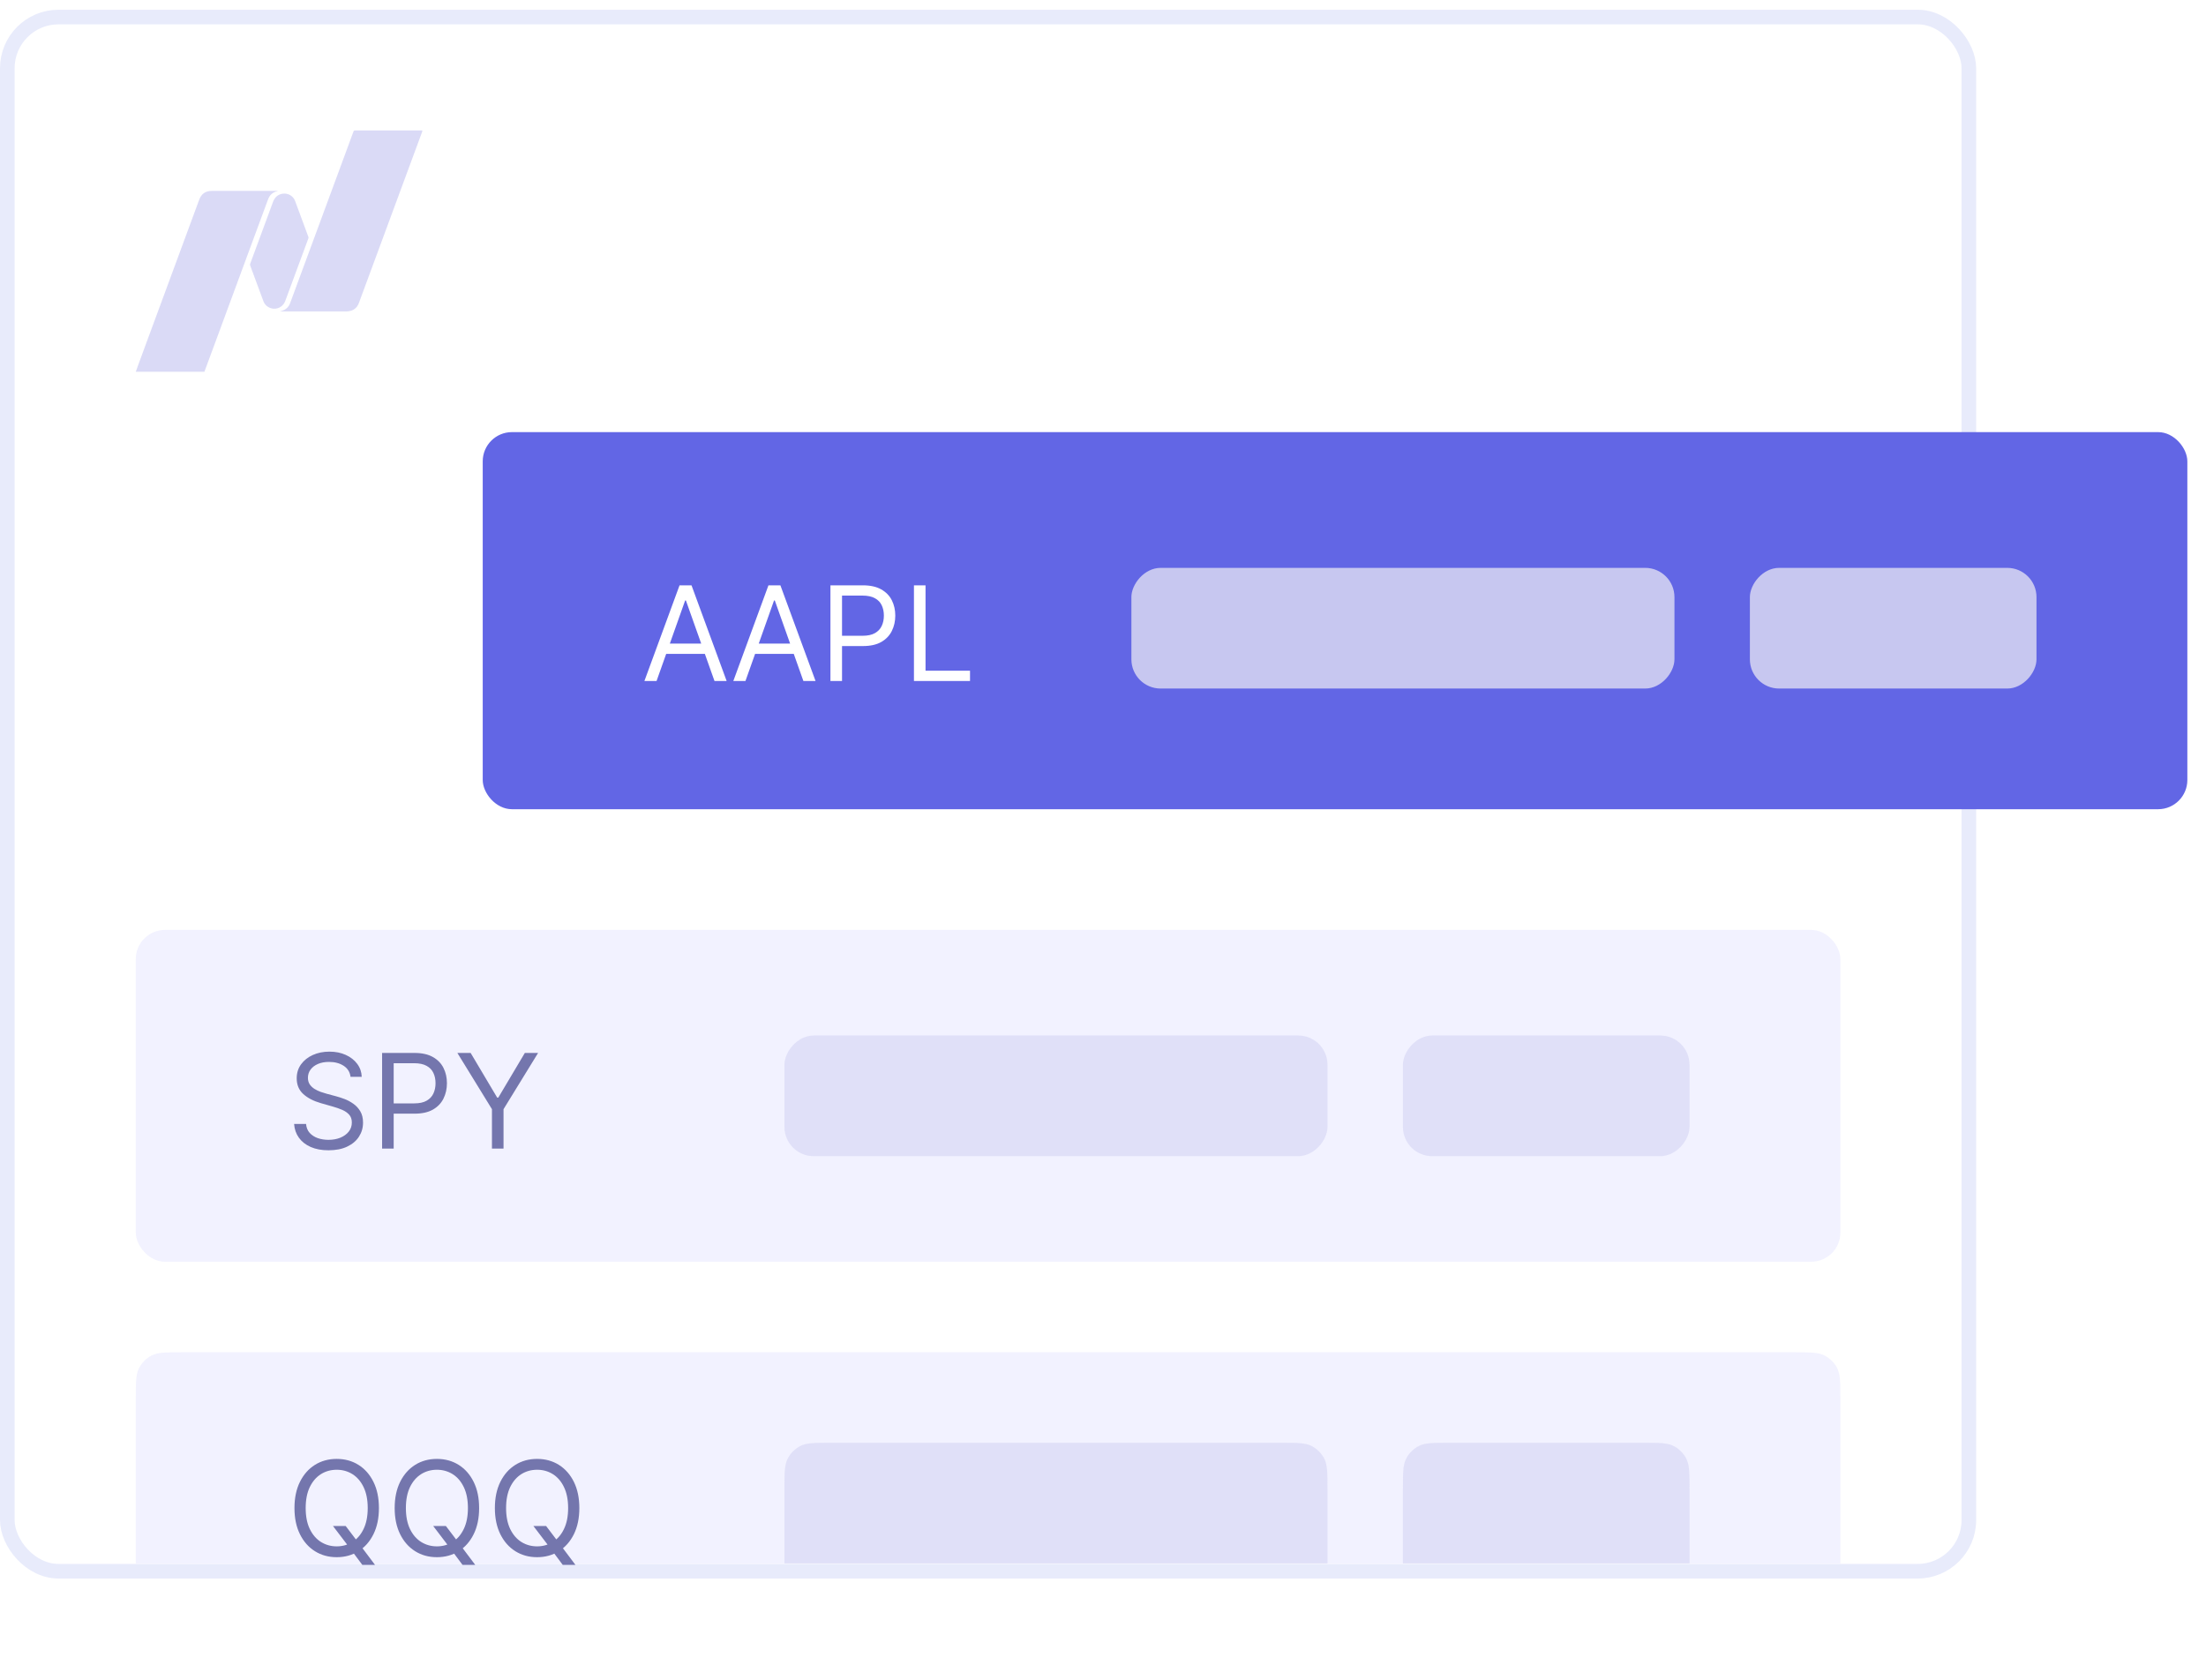 <svg width="130" height="99" viewBox="0 0 130 99" fill="none" xmlns="http://www.w3.org/2000/svg">
    <rect x="0.431" y="1.005" width="115.594" height="91.592" rx="3.015" fill="white" stroke="#E8EBFB"
        stroke-width="0.861" />
    <path fill-rule="evenodd" clip-rule="evenodd"
        d="M16.384 11.249C16.355 11.26 16.341 11.268 16.325 11.271C16.061 11.336 15.889 11.498 15.797 11.749C15.486 12.595 15.173 13.441 14.86 14.287C13.933 16.798 13.006 19.309 12.079 21.82C12.068 21.849 12.058 21.879 12.047 21.909C11.738 21.909 11.429 21.91 11.12 21.91C10.08 21.91 9.041 21.91 8.001 21.909C8.099 21.639 8.195 21.368 8.295 21.099C9.227 18.574 10.159 16.049 11.091 13.525C11.307 12.94 11.524 12.354 11.739 11.769C11.868 11.42 12.114 11.249 12.493 11.249H16.384ZM24.828 7.687C24.9 7.686 24.9 7.706 24.879 7.763C23.634 11.13 22.39 14.498 21.146 17.866C21.029 18.182 20.771 18.351 20.412 18.351C19.139 18.351 17.866 18.351 16.593 18.351H16.502C16.535 18.34 16.557 18.332 16.58 18.327C16.834 18.262 17.007 18.107 17.097 17.865C17.705 16.219 18.313 14.572 18.921 12.925C19.558 11.2 20.196 9.474 20.832 7.747C20.849 7.7 20.871 7.687 20.921 7.687C22.223 7.688 23.525 7.689 24.828 7.687ZM17.388 11.838C17.651 12.544 17.911 13.252 18.173 13.96C18.185 13.992 18.184 14.018 18.172 14.05C17.718 15.279 17.265 16.508 16.81 17.737C16.705 18.019 16.452 18.193 16.166 18.194C15.882 18.194 15.621 18.018 15.524 17.755C15.264 17.053 15.005 16.349 14.744 15.647C14.731 15.611 14.73 15.58 14.744 15.543C15.192 14.332 15.639 13.121 16.085 11.91C16.185 11.638 16.363 11.459 16.661 11.415C16.969 11.37 17.279 11.547 17.388 11.838Z"
        fill="#DADAF6" />
    <g filter="url(#filter0_d_49704_6684)">
        <rect x="28.447" y="25.466" width="100.454" height="22.224" rx="1.723" fill="#6266E5" />
    </g>
    <rect width="16.89" height="7.112" rx="1.723" transform="matrix(1 0 0 -1 103.121 40.578)" fill="#C7C7F0" />
    <rect width="32.003" height="7.112" rx="1.723" transform="matrix(1 0 0 -1 66.673 40.578)" fill="#C7C7F0" />
    <path
        d="M38.691 40.133H37.975L40.046 34.495H40.751L42.821 40.133H42.105L40.42 35.387H40.376L38.691 40.133ZM38.956 37.93H41.841V38.536H38.956V37.93ZM43.93 40.133H43.215L45.285 34.495H45.989L48.06 40.133H47.344L45.659 35.387H45.615L43.93 40.133ZM44.195 37.93H47.08V38.536H44.195V37.93ZM48.938 40.133V34.495H50.843C51.285 34.495 51.647 34.575 51.928 34.734C52.21 34.892 52.42 35.106 52.556 35.376C52.691 35.645 52.759 35.946 52.759 36.279C52.759 36.611 52.691 36.913 52.556 37.184C52.422 37.456 52.214 37.672 51.933 37.834C51.653 37.994 51.293 38.074 50.854 38.074H49.489V37.468H50.832C51.135 37.468 51.378 37.416 51.562 37.311C51.745 37.206 51.878 37.065 51.961 36.887C52.045 36.707 52.087 36.504 52.087 36.279C52.087 36.053 52.045 35.851 51.961 35.673C51.878 35.495 51.744 35.355 51.559 35.255C51.373 35.152 51.128 35.1 50.821 35.1H49.621V40.133H48.938ZM53.859 40.133V34.495H54.542V39.527H57.163V40.133H53.859Z"
        fill="white" />
    <g filter="url(#filter1_d_49704_6684)">
        <rect x="8.001" y="54.802" width="100.454" height="19.557" rx="1.723" fill="#F2F2FF" />
    </g>
    <rect width="16.89" height="7.112" rx="1.723" transform="matrix(1 0 0 -1 82.674 68.137)" fill="#DADAF6"
        fill-opacity="0.72" />
    <rect width="32.003" height="7.112" rx="1.723" transform="matrix(1 0 0 -1 46.227 68.137)" fill="#DADAF6"
        fill-opacity="0.72" />
    <g filter="url(#filter2_i_49704_6684)">
        <path
            d="M20.657 63.462C20.623 63.184 20.489 62.967 20.255 62.813C20.02 62.659 19.732 62.582 19.39 62.582C19.14 62.582 18.922 62.622 18.735 62.703C18.549 62.783 18.404 62.895 18.3 63.036C18.197 63.177 18.146 63.338 18.146 63.518C18.146 63.668 18.181 63.797 18.253 63.906C18.326 64.012 18.42 64.101 18.534 64.173C18.648 64.243 18.767 64.3 18.892 64.346C19.017 64.39 19.131 64.426 19.236 64.454L19.809 64.608C19.955 64.646 20.119 64.7 20.299 64.767C20.48 64.835 20.654 64.928 20.819 65.046C20.986 65.161 21.124 65.31 21.232 65.492C21.34 65.673 21.394 65.896 21.394 66.16C21.394 66.465 21.314 66.74 21.155 66.986C20.997 67.232 20.766 67.428 20.461 67.573C20.158 67.718 19.79 67.79 19.357 67.79C18.953 67.79 18.604 67.725 18.308 67.595C18.015 67.465 17.783 67.283 17.614 67.05C17.447 66.817 17.353 66.546 17.331 66.238H18.036C18.054 66.451 18.126 66.627 18.25 66.766C18.377 66.904 18.537 67.007 18.729 67.075C18.924 67.141 19.133 67.174 19.357 67.174C19.618 67.174 19.852 67.131 20.059 67.047C20.267 66.961 20.431 66.841 20.552 66.689C20.673 66.535 20.734 66.355 20.734 66.15C20.734 65.962 20.681 65.81 20.577 65.692C20.472 65.575 20.334 65.48 20.164 65.406C19.993 65.333 19.809 65.269 19.61 65.213L18.917 65.015C18.476 64.889 18.127 64.708 17.87 64.473C17.613 64.238 17.485 63.931 17.485 63.551C17.485 63.235 17.57 62.96 17.741 62.725C17.914 62.488 18.145 62.304 18.435 62.174C18.727 62.042 19.052 61.976 19.412 61.976C19.776 61.976 20.099 62.041 20.381 62.171C20.664 62.3 20.888 62.476 21.053 62.7C21.22 62.924 21.308 63.178 21.317 63.462H20.657ZM22.517 67.691V62.053H24.422C24.864 62.053 25.226 62.133 25.507 62.292C25.789 62.45 25.998 62.664 26.134 62.934C26.27 63.204 26.338 63.505 26.338 63.837C26.338 64.169 26.27 64.471 26.134 64.743C26 65.014 25.793 65.231 25.512 65.392C25.231 65.552 24.872 65.632 24.433 65.632H23.067V65.026H24.411C24.714 65.026 24.957 64.974 25.14 64.869C25.324 64.765 25.457 64.623 25.54 64.445C25.624 64.266 25.666 64.063 25.666 63.837C25.666 63.611 25.624 63.409 25.54 63.231C25.457 63.053 25.323 62.914 25.138 62.813C24.952 62.71 24.706 62.659 24.4 62.659H23.2V67.691H22.517ZM26.953 62.053H27.735L29.299 64.685H29.365L30.929 62.053H31.71L29.673 65.368V67.691H28.991V65.368L26.953 62.053Z"
            fill="#7476AD" />
    </g>
    <g filter="url(#filter3_d_49704_6684)">
        <path
            d="M8.001 82.45C8.001 81.485 8.001 81.002 8.188 80.634C8.354 80.31 8.617 80.046 8.941 79.881C9.31 79.693 9.792 79.693 10.757 79.693H105.698C106.663 79.693 107.145 79.693 107.514 79.881C107.838 80.046 108.102 80.31 108.267 80.634C108.455 81.002 108.455 81.485 108.455 82.45V92.139H8.001V82.45Z"
            fill="#F2F2FF" />
    </g>
    <path
        d="M82.674 92.139H99.565V87.784C99.565 86.819 99.565 86.336 99.377 85.968C99.212 85.644 98.948 85.38 98.624 85.215C98.256 85.027 97.773 85.027 96.808 85.027H85.431C84.466 85.027 83.984 85.027 83.615 85.215C83.291 85.38 83.027 85.644 82.862 85.968C82.674 86.336 82.674 86.819 82.674 87.784V92.139Z"
        fill="#DADAF6" fill-opacity="0.72" />
    <path
        d="M46.227 92.139H78.23V87.784C78.23 86.819 78.23 86.336 78.042 85.968C77.877 85.644 77.613 85.38 77.289 85.215C76.92 85.027 76.438 85.027 75.473 85.027H48.983C48.018 85.027 47.536 85.027 47.167 85.215C46.843 85.38 46.58 85.644 46.414 85.968C46.227 86.336 46.227 86.819 46.227 87.784V92.139Z"
        fill="#DADAF6" fill-opacity="0.72" />
    <g filter="url(#filter4_i_49704_6684)">
        <path
            d="M19.621 89.931H20.37L20.998 90.757L21.163 90.977L22.099 92.222H21.35L20.734 91.396L20.579 91.187L19.621 89.931ZM22.33 88.874C22.33 89.469 22.223 89.983 22.008 90.416C21.794 90.849 21.499 91.183 21.125 91.418C20.75 91.653 20.323 91.77 19.842 91.77C19.361 91.77 18.933 91.653 18.559 91.418C18.184 91.183 17.89 90.849 17.675 90.416C17.46 89.983 17.353 89.469 17.353 88.874C17.353 88.279 17.46 87.766 17.675 87.332C17.89 86.899 18.184 86.565 18.559 86.33C18.933 86.095 19.361 85.978 19.842 85.978C20.323 85.978 20.75 86.095 21.125 86.33C21.499 86.565 21.794 86.899 22.008 87.332C22.223 87.766 22.33 88.279 22.33 88.874ZM21.67 88.874C21.67 88.386 21.588 87.974 21.425 87.638C21.263 87.302 21.044 87.048 20.767 86.875C20.491 86.703 20.183 86.617 19.842 86.617C19.5 86.617 19.191 86.703 18.914 86.875C18.639 87.048 18.419 87.302 18.256 87.638C18.094 87.974 18.014 88.386 18.014 88.874C18.014 89.362 18.094 89.774 18.256 90.11C18.419 90.446 18.639 90.7 18.914 90.873C19.191 91.045 19.5 91.132 19.842 91.132C20.183 91.132 20.491 91.045 20.767 90.873C21.044 90.7 21.263 90.446 21.425 90.11C21.588 89.774 21.67 89.362 21.67 88.874ZM25.527 89.931H26.275L26.903 90.757L27.068 90.977L28.004 92.222H27.256L26.639 91.396L26.485 91.187L25.527 89.931ZM28.235 88.874C28.235 89.469 28.128 89.983 27.913 90.416C27.699 90.849 27.404 91.183 27.03 91.418C26.655 91.653 26.228 91.77 25.747 91.77C25.266 91.77 24.838 91.653 24.464 91.418C24.09 91.183 23.795 90.849 23.58 90.416C23.366 89.983 23.258 89.469 23.258 88.874C23.258 88.279 23.366 87.766 23.58 87.332C23.795 86.899 24.09 86.565 24.464 86.33C24.838 86.095 25.266 85.978 25.747 85.978C26.228 85.978 26.655 86.095 27.03 86.33C27.404 86.565 27.699 86.899 27.913 87.332C28.128 87.766 28.235 88.279 28.235 88.874ZM27.575 88.874C27.575 88.386 27.493 87.974 27.33 87.638C27.168 87.302 26.949 87.048 26.672 86.875C26.396 86.703 26.088 86.617 25.747 86.617C25.405 86.617 25.096 86.703 24.819 86.875C24.544 87.048 24.324 87.302 24.161 87.638C24 87.974 23.919 88.386 23.919 88.874C23.919 89.362 24 89.774 24.161 90.11C24.324 90.446 24.544 90.7 24.819 90.873C25.096 91.045 25.405 91.132 25.747 91.132C26.088 91.132 26.396 91.045 26.672 90.873C26.949 90.7 27.168 90.446 27.33 90.11C27.493 89.774 27.575 89.362 27.575 88.874ZM31.432 89.931H32.181L32.808 90.757L32.973 90.977L33.91 92.222H33.161L32.544 91.396L32.39 91.187L31.432 89.931ZM34.141 88.874C34.141 89.469 34.033 89.983 33.819 90.416C33.604 90.849 33.309 91.183 32.935 91.418C32.56 91.653 32.133 91.77 31.652 91.77C31.171 91.77 30.744 91.653 30.369 91.418C29.995 91.183 29.7 90.849 29.485 90.416C29.271 89.983 29.163 89.469 29.163 88.874C29.163 88.279 29.271 87.766 29.485 87.332C29.7 86.899 29.995 86.565 30.369 86.33C30.744 86.095 31.171 85.978 31.652 85.978C32.133 85.978 32.56 86.095 32.935 86.33C33.309 86.565 33.604 86.899 33.819 87.332C34.033 87.766 34.141 88.279 34.141 88.874ZM33.48 88.874C33.48 88.386 33.398 87.974 33.235 87.638C33.074 87.302 32.854 87.048 32.577 86.875C32.302 86.703 31.993 86.617 31.652 86.617C31.311 86.617 31.001 86.703 30.724 86.875C30.449 87.048 30.23 87.302 30.066 87.638C29.905 87.974 29.824 88.386 29.824 88.874C29.824 89.362 29.905 89.774 30.066 90.11C30.23 90.446 30.449 90.7 30.724 90.873C31.001 91.045 31.311 91.132 31.652 91.132C31.993 91.132 32.302 91.045 32.577 90.873C32.854 90.7 33.074 90.446 33.235 90.11C33.398 89.774 33.48 89.362 33.48 88.874Z"
            fill="#7476AD" />
    </g>
    <defs>
        <filter id="filter0_d_49704_6684" x="27.586" y="24.604" width="102.177" height="23.947"
            filterUnits="userSpaceOnUse" color-interpolation-filters="sRGB">
            <feFlood flood-opacity="0" result="BackgroundImageFix" />
            <feColorMatrix in="SourceAlpha" type="matrix" values="0 0 0 0 0 0 0 0 0 0 0 0 0 0 0 0 0 0 127 0"
                result="hardAlpha" />
            <feOffset />
            <feGaussianBlur stdDeviation="0.431" />
            <feColorMatrix type="matrix" values="0 0 0 0 0.384 0 0 0 0 0.4 0 0 0 0 0.898 0 0 0 0.08 0" />
            <feBlend mode="normal" in2="BackgroundImageFix" result="effect1_dropShadow_49704_6684" />
            <feBlend mode="normal" in="SourceGraphic" in2="effect1_dropShadow_49704_6684" result="shape" />
        </filter>
        <filter id="filter1_d_49704_6684" x="7.139" y="53.94" width="102.177" height="21.28"
            filterUnits="userSpaceOnUse" color-interpolation-filters="sRGB">
            <feFlood flood-opacity="0" result="BackgroundImageFix" />
            <feColorMatrix in="SourceAlpha" type="matrix" values="0 0 0 0 0 0 0 0 0 0 0 0 0 0 0 0 0 0 127 0"
                result="hardAlpha" />
            <feOffset />
            <feGaussianBlur stdDeviation="0.431" />
            <feColorMatrix type="matrix" values="0 0 0 0 0.384 0 0 0 0 0.4 0 0 0 0 0.898 0 0 0 0.08 0" />
            <feBlend mode="normal" in2="BackgroundImageFix" result="effect1_dropShadow_49704_6684" />
            <feBlend mode="normal" in="SourceGraphic" in2="effect1_dropShadow_49704_6684" result="shape" />
        </filter>
        <filter id="filter2_i_49704_6684" x="17.331" y="61.976" width="14.38" height="5.814"
            filterUnits="userSpaceOnUse" color-interpolation-filters="sRGB">
            <feFlood flood-opacity="0" result="BackgroundImageFix" />
            <feBlend mode="normal" in="SourceGraphic" in2="BackgroundImageFix" result="shape" />
            <feColorMatrix in="SourceAlpha" type="matrix" values="0 0 0 0 0 0 0 0 0 0 0 0 0 0 0 0 0 0 127 0"
                result="hardAlpha" />
            <feOffset />
            <feGaussianBlur stdDeviation="0.086" />
            <feComposite in2="hardAlpha" operator="arithmetic" k2="-1" k3="1" />
            <feColorMatrix type="matrix" values="0 0 0 0 1 0 0 0 0 1 0 0 0 0 1 0 0 0 0.3 0" />
            <feBlend mode="normal" in2="shape" result="effect1_innerShadow_49704_6684" />
        </filter>
        <filter id="filter3_d_49704_6684" x="7.139" y="78.832" width="102.177" height="14.168"
            filterUnits="userSpaceOnUse" color-interpolation-filters="sRGB">
            <feFlood flood-opacity="0" result="BackgroundImageFix" />
            <feColorMatrix in="SourceAlpha" type="matrix" values="0 0 0 0 0 0 0 0 0 0 0 0 0 0 0 0 0 0 127 0"
                result="hardAlpha" />
            <feOffset />
            <feGaussianBlur stdDeviation="0.431" />
            <feColorMatrix type="matrix" values="0 0 0 0 0.384 0 0 0 0 0.4 0 0 0 0 0.898 0 0 0 0.08 0" />
            <feBlend mode="normal" in2="BackgroundImageFix" result="effect1_dropShadow_49704_6684" />
            <feBlend mode="normal" in="SourceGraphic" in2="effect1_dropShadow_49704_6684" result="shape" />
        </filter>
        <filter id="filter4_i_49704_6684" x="17.353" y="85.978" width="16.788" height="6.244"
            filterUnits="userSpaceOnUse" color-interpolation-filters="sRGB">
            <feFlood flood-opacity="0" result="BackgroundImageFix" />
            <feBlend mode="normal" in="SourceGraphic" in2="BackgroundImageFix" result="shape" />
            <feColorMatrix in="SourceAlpha" type="matrix" values="0 0 0 0 0 0 0 0 0 0 0 0 0 0 0 0 0 0 127 0"
                result="hardAlpha" />
            <feOffset />
            <feGaussianBlur stdDeviation="0.086" />
            <feComposite in2="hardAlpha" operator="arithmetic" k2="-1" k3="1" />
            <feColorMatrix type="matrix" values="0 0 0 0 1 0 0 0 0 1 0 0 0 0 1 0 0 0 0.3 0" />
            <feBlend mode="normal" in2="shape" result="effect1_innerShadow_49704_6684" />
        </filter>
    </defs>
</svg>
